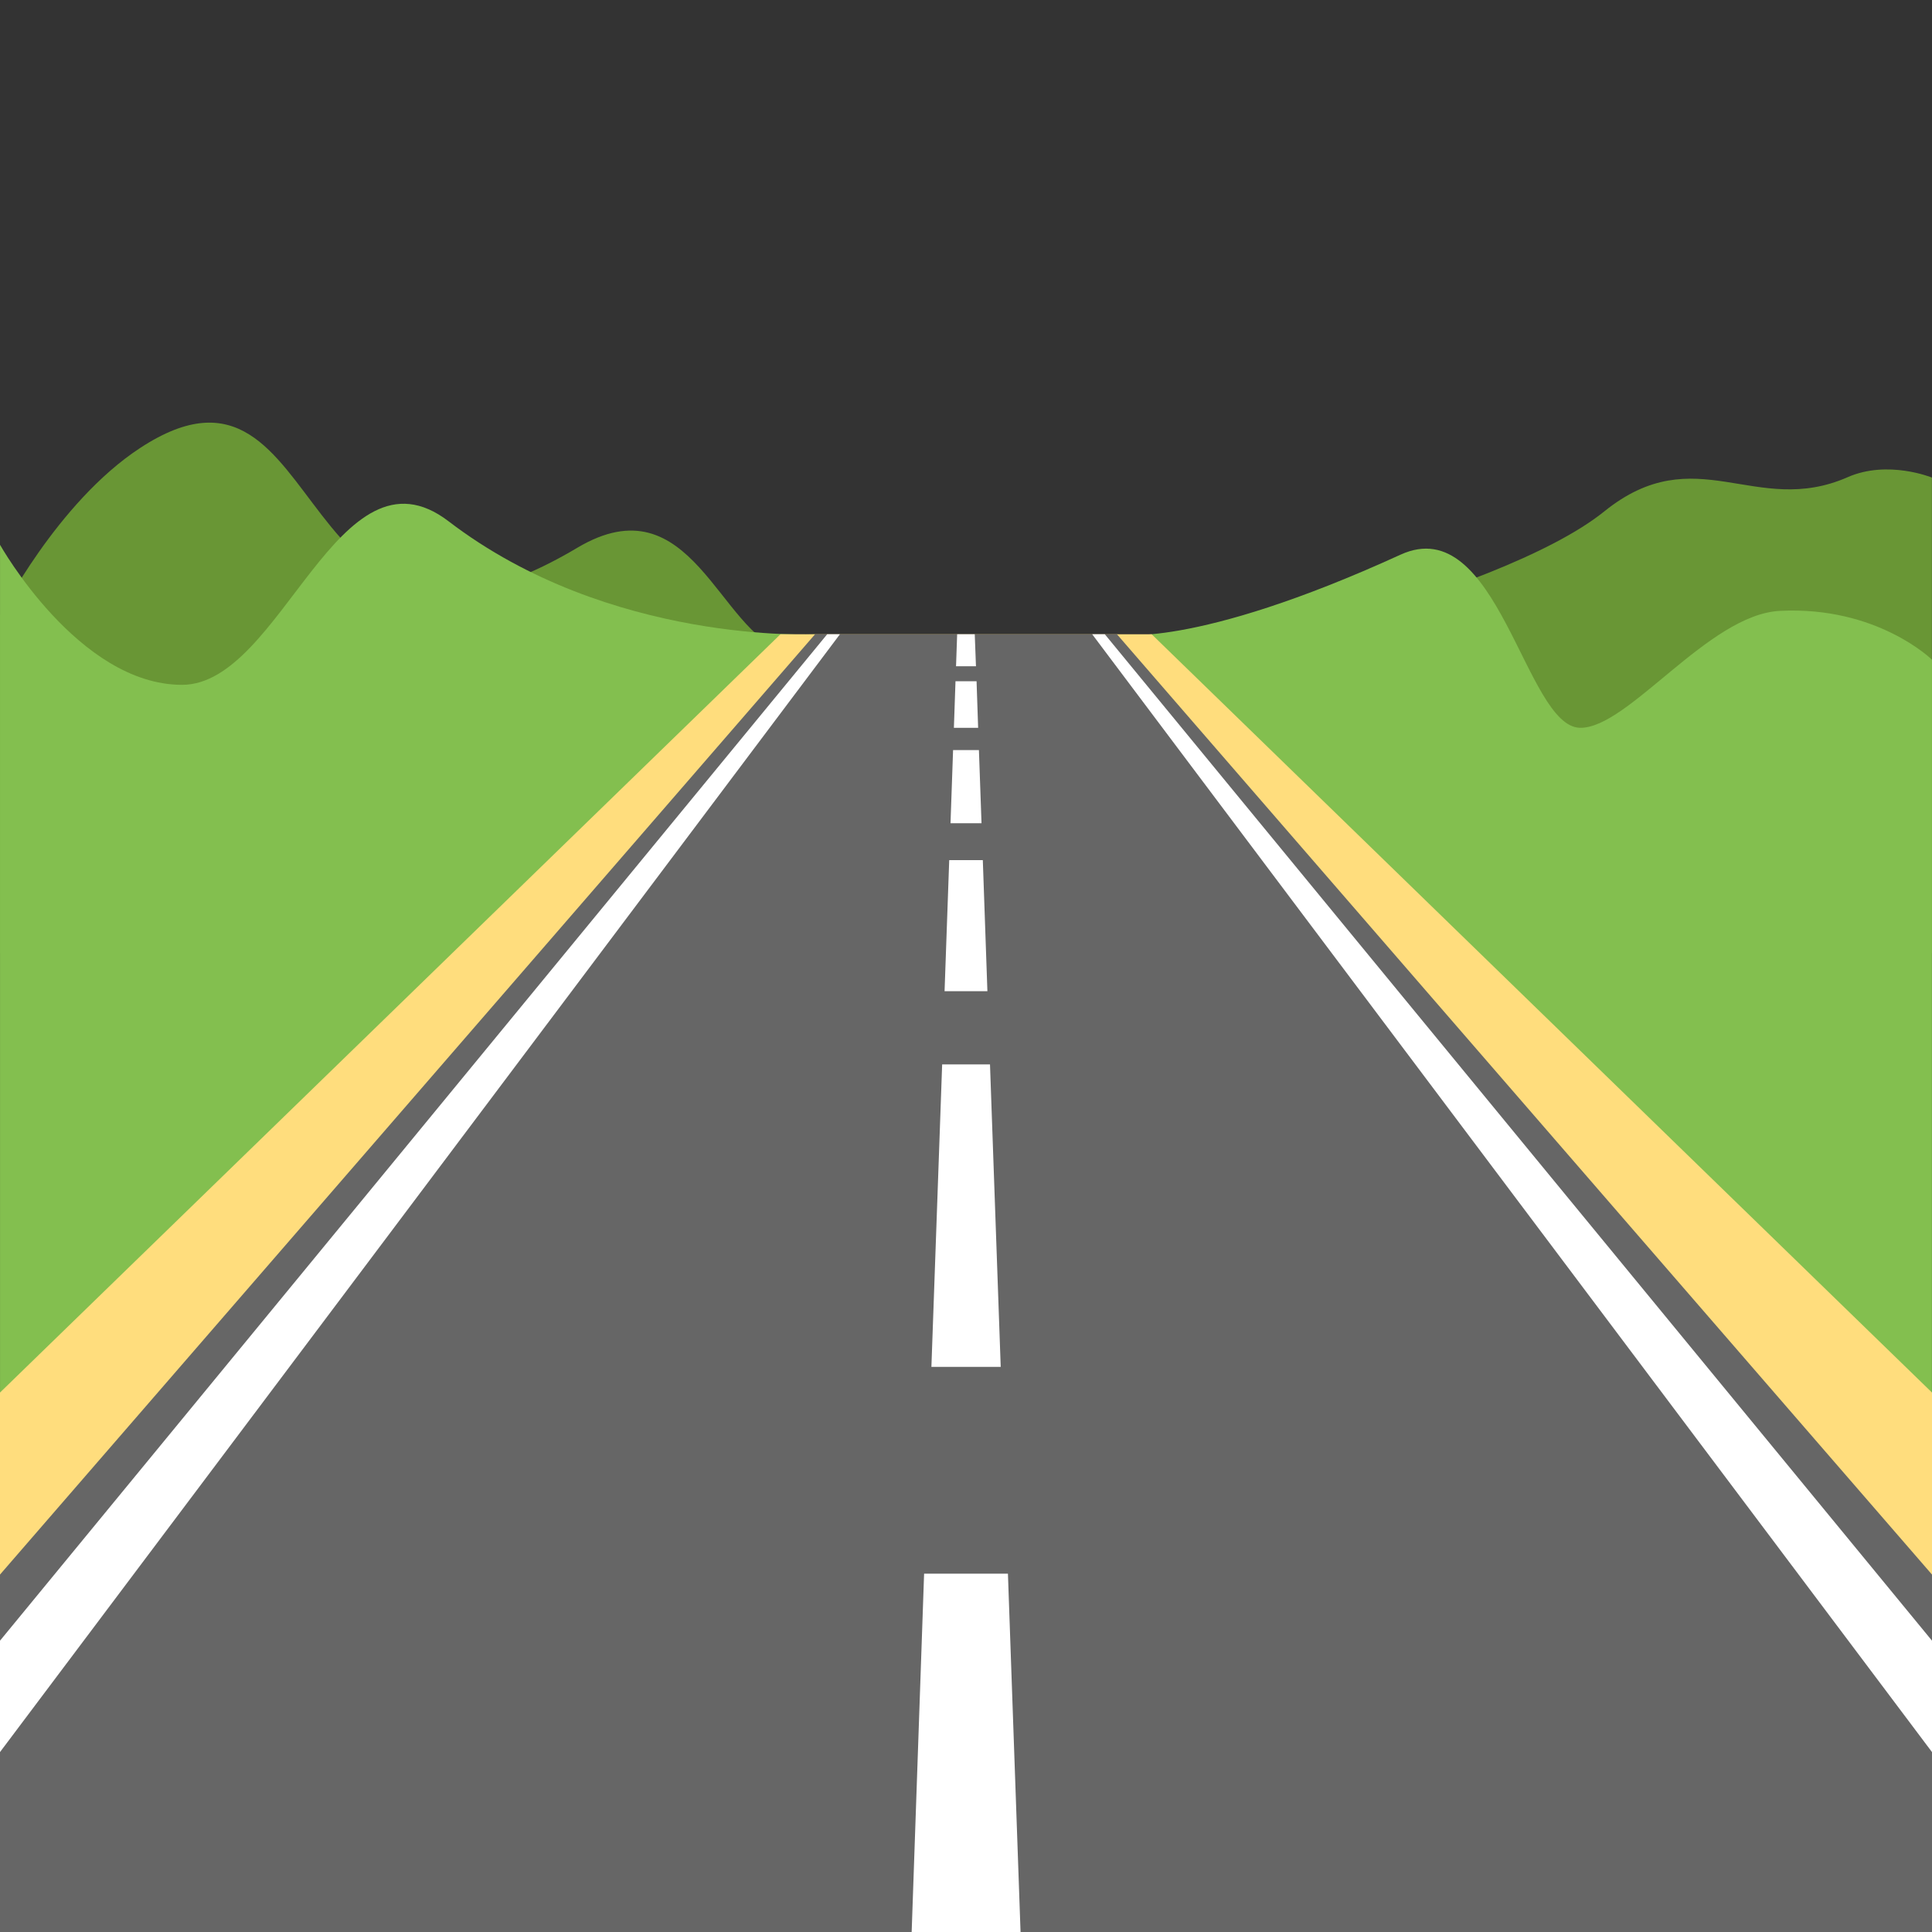 <svg xmlns="http://www.w3.org/2000/svg" viewBox="0 0 64 64" enable-background="new 0 0 64 64"><rect x="0" y="0" width="64" height="64" fill="#333333" stroke="none"/><path fill="#699635" d="m0 20.383c0 0 1.881-3.737 4.645-5.545 6.418-4.199 4.813 9.06 14.48 3.307 3.783-2.25 4.707 2.864 6.885 3.419 4.746 1.209 12.322.604 12.322.604s11.25-2.357 14.813-5.228c3.034-2.444 5 .21 8.06-1.132 1.329-.586 2.792.012 2.792.012v15.751h-64v-11.188"/><g fill="#83bf4f"><path d="m27 21.01c0 0-6.797.349-12.141-3.742-3.652-2.795-5.527 5.418-8.828 5.418-3.429.001-6.03-4.639-6.03-4.639v35.21l27-32.24"/><path d="m37 21.01c0 0 2.471.527 9.395-2.636 3.225-1.473 4.128 5.687 5.938 5.735 1.592.041 4.25-3.75 6.625-3.873 3.23-.165 5.04 1.617 5.04 1.617v31.401l-27-32.24"/></g><path fill="#ffdd7d" d="m38.15 21.01h-12.296l-25.854 25.12v17.87h64v-17.87z"/><path fill="#666" d="m37 21.01h-10l-27 31.15v11.84h64v-11.84z"/><g fill="#fff"><path d="m64 58.04v-3.69l-27.402-33.34h-.418z"/><path d="m0 58.04v-3.69l27.402-33.34h.422z"/><path d="m33.807 64h-3.607l.412-11.87h2.777z"/><path d="m33.15 45.28h-2.296l.356-10.02h1.585z"/><path d="m32.709 32.835h-1.419l.154-4.342h1.113z"/><path d="m32.514 27.27h-1.027l.085-2.422h.856z"/><path d="m32.402 24.11h-.803l.053-1.542h.698z"/><path d="m32.33 22.07h-.66l.037-1.06h.583z"/></g></svg>
